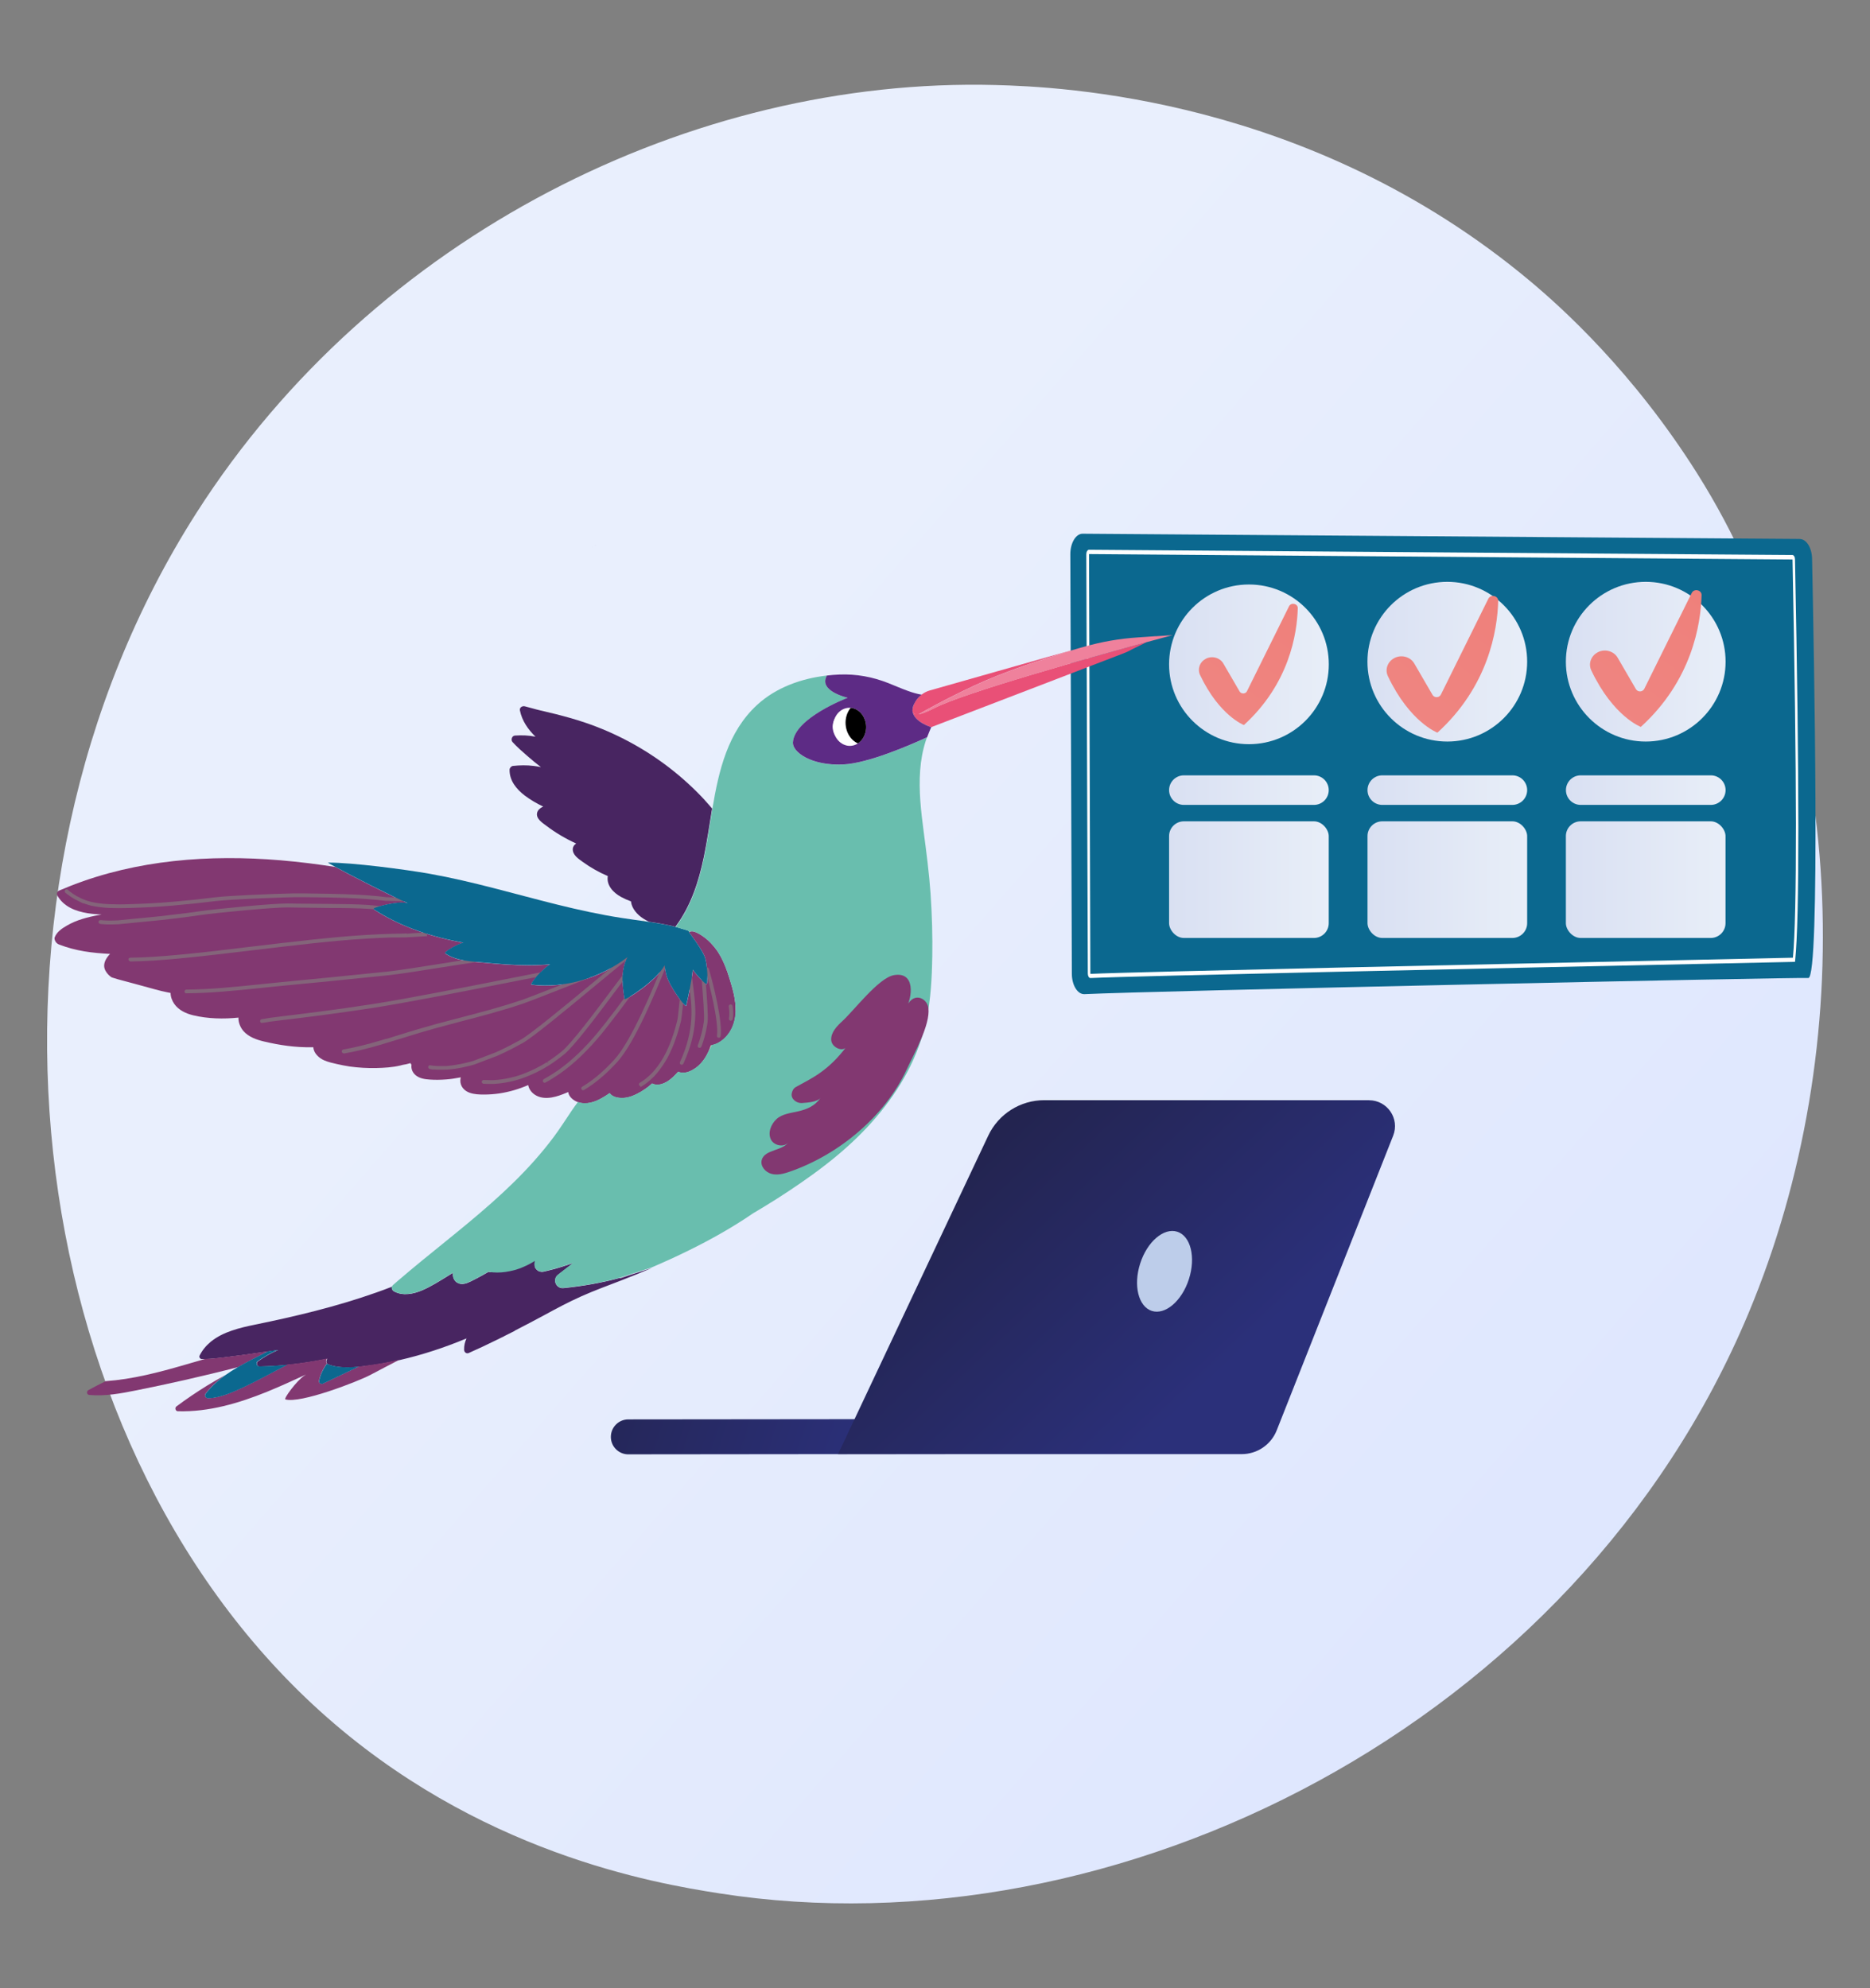 <?xml version="1.0" encoding="UTF-8"?>
<svg id="Calque_1" data-name="Calque 1" xmlns="http://www.w3.org/2000/svg" xmlns:xlink="http://www.w3.org/1999/xlink" viewBox="0 0 282.16 300">
  <rect x="0" y="0" width="282.16" height="300" fill="#808080" stroke="none"/>
  <defs>
    <linearGradient id="linear-gradient" x1="298.98" y1="289.78" x2="96.56" y2="112.66" gradientUnits="userSpaceOnUse">
      <stop offset="0" stop-color="#dae3fe"/>
      <stop offset="1" stop-color="#e9effd"/>
    </linearGradient>
    <linearGradient id="linear-gradient-2" x1="236.27" y1="99.85" x2="260.37" y2="99.85" gradientUnits="userSpaceOnUse">
      <stop offset="0" stop-color="#d9e0f2"/>
      <stop offset="1" stop-color="#e8eef8"/>
    </linearGradient>
    <linearGradient id="linear-gradient-3" x1="206.34" x2="230.43" xlink:href="#linear-gradient-2"/>
    <linearGradient id="linear-gradient-4" x1="176.4" y1="100.25" x2="200.49" y2="100.25" xlink:href="#linear-gradient-2"/>
    <linearGradient id="linear-gradient-5" x1="236.27" y1="119.23" x2="260.37" y2="119.23" xlink:href="#linear-gradient-2"/>
    <linearGradient id="linear-gradient-6" x1="206.34" y1="119.23" x2="230.43" y2="119.23" xlink:href="#linear-gradient-2"/>
    <linearGradient id="linear-gradient-7" x1="176.4" y1="119.23" x2="200.49" y2="119.23" xlink:href="#linear-gradient-2"/>
    <linearGradient id="linear-gradient-8" x1="236.27" y1="132.74" x2="260.37" y2="132.74" xlink:href="#linear-gradient-2"/>
    <linearGradient id="linear-gradient-9" x1="206.34" y1="132.74" x2="230.43" y2="132.74" xlink:href="#linear-gradient-2"/>
    <linearGradient id="linear-gradient-10" x1="176.4" y1="132.74" x2="200.49" y2="132.74" xlink:href="#linear-gradient-2"/>
    <linearGradient id="linear-gradient-11" x1="-13342.86" y1="-135.59" x2="-13390.28" y2="-122.59" gradientTransform="translate(-13248.86 -319.89) rotate(-177.17) scale(1 -1)" gradientUnits="userSpaceOnUse">
      <stop offset="0" stop-color="#232450"/>
      <stop offset="1" stop-color="#2b307a"/>
    </linearGradient>
    <linearGradient id="linear-gradient-12" x1="-13348.57" y1="173.19" x2="-13382.21" y2="208.75" gradientTransform="translate(-13199.7) rotate(-180) scale(1 -1)" xlink:href="#linear-gradient-11"/>
    <clipPath id="clippath">
      <path d="M130.57,108.84c.42,1.52-.31,3.13-1.62,3.59-1.31.46-2.71-.39-3.13-1.91-.42-1.52.31-3.13,1.62-3.59,1.31-.46,2.71.39,3.13,1.91Z" fill="none"/>
    </clipPath>
    <linearGradient id="linear-gradient-13" x1="-61.71" y1="5365.96" x2="-142.71" y2="5478.89" gradientTransform="translate(359.81 -5334) rotate(.63)" gradientUnits="userSpaceOnUse">
      <stop offset="0" stop-color="#ec6f65"/>
      <stop offset="1" stop-color="#f18f8e"/>
    </linearGradient>
    <linearGradient id="linear-gradient-14" x1="-26.04" y1="5356.67" x2="-117.41" y2="5484.06" xlink:href="#linear-gradient-13"/>
    <linearGradient id="linear-gradient-15" x1="4.63" y1="5355.46" x2="-86.74" y2="5482.85" xlink:href="#linear-gradient-13"/>
  </defs>
  <path d="M263.82,198.19c-26,62.11-95.25,96.9-155.3,87.52-9.77-1.53-36.56-6.08-60.28-27.54C2.58,216.85-7.18,135.04,29.65,77.38,56.46,35.42,104.51,11.64,150.17,12.83c9.84.26,47.53,1.84,80.66,29.55,4.87,4.07,15.6,13.74,25.27,29.09,22.71,36.04,24.66,86.24,7.72,126.72Z" fill="url(#linear-gradient)"/>
  <g>
    <g>
      <g>
        <path d="M271.58,81.33l-108.21-.79c-1.03-.02-1.88,1.39-1.87,3.12l.23,63.28c0,1.74.87,3.13,1.91,3.08,9.54-.48,107.34-2.57,109.21-2.44,1.85.13.84-49.84.57-63.25-.03-1.66-.84-2.97-1.84-2.99Z" fill="#0b688f"/>
        <path d="M164.54,147.59c-.23,0-.4-.3-.4-.67l-.23-63.28c0-.18.04-.35.12-.48.08-.13.18-.2.28-.2l106.14.79c.21,0,.39.29.39.65.67,33.31.68,54.23.03,60.49l-.03.26h-.16c-1.53.04-7.26.16-15.34.33-27.53.59-84.82,1.8-90.81,2.11h0s0,0,0,0ZM164.52,146.92l.02.04c5.98-.3,63.28-1.52,90.81-2.11,7.82-.17,13.45-.29,15.18-.33.62-6.52.6-27.27-.06-60.09l-106.15-.82.2,63.31h0Z" fill="#fff"/>
        <g>
          <circle cx="248.32" cy="99.85" r="12.05" fill="url(#linear-gradient-2)"/>
          <circle cx="218.38" cy="99.85" r="12.05" fill="url(#linear-gradient-3)"/>
          <circle cx="188.45" cy="100.25" r="12.05" fill="url(#linear-gradient-4)"/>
          <g>
            <path d="M238.51,117h19.63c1.23,0,2.23,1,2.23,2.23s-1,2.23-2.23,2.23h-19.63c-1.23,0-2.23-1-2.23-2.23s1-2.23,2.23-2.23Z" fill="url(#linear-gradient-5)"/>
            <path d="M208.57,117h19.63c1.23,0,2.23,1,2.23,2.23s-1,2.23-2.23,2.23h-19.63c-1.23,0-2.23-1-2.23-2.23s1-2.23,2.23-2.23Z" fill="url(#linear-gradient-6)"/>
            <path d="M198.26,121.46h-19.63c-1.23,0-2.23-1-2.23-2.23s1-2.23,2.23-2.23h19.63c1.23,0,2.23,1,2.23,2.23s-1,2.23-2.23,2.23Z" fill="url(#linear-gradient-7)"/>
            <rect x="236.27" y="123.94" width="24.09" height="17.6" rx="2.23" ry="2.23" fill="url(#linear-gradient-8)"/>
            <rect x="206.34" y="123.94" width="24.09" height="17.6" rx="2.23" ry="2.23" fill="url(#linear-gradient-9)"/>
            <rect x="176.4" y="123.94" width="24.09" height="17.6" rx="2.23" ry="2.23" fill="url(#linear-gradient-10)"/>
          </g>
        </g>
      </g>
      <g>
        <path d="M94.67,219.46s.09,0,.14,0l58.85-.06c1.45,0,2.63-1.18,2.63-2.64,0-1.46-1.19-2.66-2.64-2.63l-58.85.06c-1.45,0-2.63,1.18-2.63,2.64,0,1.41,1.11,2.56,2.5,2.63Z" fill="url(#linear-gradient-11)"/>
        <path d="M206.57,166.02h-49.01c-3.62,0-6.91,2.09-8.45,5.36l-22.66,48.05h60.91c2.33,0,4.42-1.42,5.28-3.59l17.57-44.46c1.02-2.57-.88-5.35-3.64-5.35Z" fill="url(#linear-gradient-12)"/>
        <path d="M172.04,190.66c-1.06,3.3-.28,6.5,1.75,7.16,2.03.65,4.54-1.49,5.6-4.79,1.06-3.3.28-6.5-1.75-7.16-2.03-.65-4.54,1.49-5.6,4.79Z" fill="#bdcdea"/>
      </g>
    </g>
    <path d="M93.55,192.84c-2.79.75-5.66,1.25-8.54,1.54-1.12.11-1.7-1.31-.81-2.01,1.23-.97,2.38-1.8,2.2-1.75-.19.06-.38.13-.56.2-.16.06-.33.11-.49.16,0,0,0,0,0,0-.16.05-.33.11-.49.16,0,0,0,0,0,0h0c-.21.07-.43.13-.64.19-.04.01-.09.02-.13.04-.22.06-.44.12-.65.18,0,0,0,0,0,0-.21.06-.42.11-.63.16-.05.01-.11.03-.16.04-.21.05-.43.1-.64.15-.04,0-.07.01-.11.02-.01,0-.02,0-.03,0-.03,0-.05,0-.08,0,0,0-.02,0-.03,0-.07,0-.14,0-.2-.02,0,0,0,0-.01,0-.03,0-.06-.01-.09-.02,0,0,0,0-.01,0-.1-.03-.19-.07-.28-.12-.15-.1-.27-.23-.37-.38,0,0,0,0,0,0-.04-.06-.07-.12-.09-.19h0s-.02-.07-.03-.1h0s.41-1.39.41-1.39l-7.06,2.28c-.07,0-.15-.02-.23-.04-.03,0-.05-.01-.08-.02-.33.19-.66.38-1,.57-.56.31-1.12.6-1.69.88-.63.31-1.38.59-2.04.19-.03-.02-.06-.04-.09-.06,0,0,0,0,0,0-.03-.02-.05-.04-.08-.06,0,0,0,0,0,0-.06-.05-.11-.1-.15-.16,0,0,0,0,0,0-.03-.04-.06-.08-.09-.12,0,0-.01-.02-.02-.02-.05-.08-.1-.17-.13-.27,0,0,0-.02-.01-.03-.02-.05-.03-.09-.04-.14-.01-.05-.02-.1-.03-.14,0-.01,0-.02,0-.03,0-.05-.01-.1-.01-.15,0,0,0,0,0,0,0-.05,0-.1,0-.14,0-.01,0-.02,0-.04,0-.05,0-.1.02-.14-.27.17-.53.33-.8.5-1.24.76-2.49,1.56-3.83,2.14-1.33.57-2.9.9-4.25.19-.28-.15-.43-.46-.32-.73-.82.32-1.63.62-2.46.91-5.94,2.1-12.1,3.57-18.26,4.83-2.25.46-4.74,1.06-6.55,2.5,0,0,0,0,0,0-.04.03-.08.07-.12.1-.67.56-1.24,1.23-1.66,2.07-.11.22.09.51.32.51.19,0,.38,0,.57,0,.83-.01,1.65-.1,2.47-.2.98-.12,1.96-.24,2.94-.37,1.35-.18,2.71-.37,4.06-.57.5-.07,1-.15,1.5-.22-1.08.45-2.1,1.04-3.06,1.72-.29.21-.14.78.24.77,1.42-.03,2.84-.11,4.26-.25,2.01-.2,4.02-.51,6-.92-.02.03-.05.06-.07.09-.14.2-.12.48.04.66.05.06.12.11.2.13,1.46.51,3.05.48,4.58.33.33-.03.65-.07.98-.11,1.74-.22,3.46-.52,5.17-.91,0,0,.01,0,.02,0,3.4-.78,6.74-1.88,9.96-3.22.03-.01.07-.03.1-.04-.24.52-.38,1.1-.36,1.7,0,.37.33.66.7.5,1.43-.63,2.84-1.3,4.24-1.99h0s.57-.28.57-.28c.18-.09.37-.18.55-.27h0s0-.01,0-.01h0c.12-.05.24-.12.36-.18l1.2-.6.02-.04c1.49-.77,2.98-1.54,4.45-2.34,1.85-1.01,3.7-2,5.63-2.86,1.96-.87,3.98-1.61,5.98-2.38,1.55-.6,3.08-1.22,4.61-1.87-2.28.72-4.51,1.44-4.73,1.53Z" fill="#482561"/>
    <path d="M55.09,206.11c-.32.04-.65.08-.98.11-1.8.86-3.59,1.72-5.39,2.57-.26.12-.66-.1-.59-.42.21-.96.62-1.83,1.2-2.62-.16-.18-.19-.46-.04-.66.02-.03.05-.06.07-.09-1.98.41-3.99.72-6,.92-.46.24-.92.48-1.38.72-1.74.91-3.46,1.85-5.24,2.68-1.65.77-3.44,1.59-5.29,1.67-.35.02-.69-.35-.43-.68.78-1.03,1.74-1.91,2.78-2.67.06-.04.12-.08.18-.13-.91.5-1.81,1.02-2.7,1.56-1.6.99-3.16,2.04-4.67,3.17-.27.21-.13.71.22.72,4.65.13,9.17-1.2,13.44-2.93,1.99-.81,3.95-1.71,5.9-2.61-.08.05-.16.1-.23.15-1.19.78-3.18,3.51-2.88,3.6,2.25.66,10.78-2.63,12.78-3.67,1.48-.77,2.95-1.56,4.44-2.32,0,0-.01,0-.02,0-1.71.39-3.43.7-5.17.91Z" fill="#823871"/>
    <path d="M40.43,203.92c-1.35.2-2.71.39-4.06.57-.98.13-1.96.25-2.94.37-.82.1-1.65.19-2.47.2-1.04.31-2.09.61-3.13.91-3.89,1.13-7.83,2.16-11.88,2.45-.88.43-1.75.88-2.61,1.35-.32.17-.27.69.13.73,2.4.22,4.79-.23,7.13-.7,2.4-.48,4.79-.99,7.18-1.53,2.72-.62,5.44-1.27,8.14-1.97,1.35-.78,2.76-1.47,4.14-2.18.13-.07.26-.13.38-.19Z" fill="#823871"/>
    <path d="M48.73,208.8c1.8-.85,3.59-1.71,5.39-2.57-1.54.15-3.12.18-4.58-.33-.08-.03-.15-.07-.2-.13-.58.79-1,1.66-1.2,2.62-.07.32.33.54.59.42Z" fill="#0b688f"/>
    <path d="M31.03,210.33c-.26.34.08.7.43.68,1.85-.09,3.64-.9,5.29-1.67,1.78-.83,3.51-1.77,5.24-2.68.46-.24.92-.48,1.38-.72-1.42.14-2.84.23-4.26.25-.37,0-.53-.56-.24-.77.96-.67,1.98-1.26,3.06-1.72-.5.08-1,.15-1.5.22-.13.06-.26.13-.38.19-1.38.71-2.79,1.39-4.14,2.18-.66.38-1.3.79-1.92,1.23-.06.04-.12.08-.18.13-1.04.76-2,1.65-2.78,2.67Z" fill="#0b688f"/>
    <path d="M109.39,151.65c-.03-.18-.06-.37-.1-.55.12.79.21,1.62.14,2.43.1-.62.07-1.26-.03-1.88Z" fill="#dcc558"/>
    <path d="M93.16,164.06s-.05.04-.07.06c.06.03.12.05.19.06-.03-.01.19.02.23.02.06,0,.11,0,.17,0,.01,0,.03,0,.05,0,0,0,0,0,0,0-.08-.01-.16-.03-.24-.04-.11-.02-.22-.06-.33-.09Z" fill="#c4a00e"/>
    <path d="M69.36,162.57c.03.05.07.11.1.16.01-.06.03-.13.04-.19-.05.01-.1.02-.15.03Z" fill="#f9eaa4"/>
    <path d="M62.04,160.63s0,.01.01.02c0,.01.01.02.02.03,0-.02,0-.04,0-.06-.01,0-.02,0-.04,0Z" fill="#f9eaa4"/>
    <path d="M106.88,158.68c.19-.31.35-.64.49-.99-.04,0-.08.01-.13.01-.1.33-.22.66-.37.97Z" fill="#f9eaa4"/>
    <path d="M87.98,164.6s-.01,0-.02,0h0s.01,0,.02,0Z" fill="#f9eaa4"/>
    <path d="M87.96,164.59s-.05-.02-.07-.02c-.01,0,.03.02.07.02Z" fill="#f9eaa4"/>
    <path d="M96.87,138.96c.15.02.29.04.44.06-.11-.12-.31-.15-.44-.06Z" fill="#e9d78b"/>
    <path d="M87.96,164.59h0s-.06-.02-.07-.02c.02,0,.05.02.07.02Z" fill="#e9d78b"/>
    <path d="M111,152.46c.02-1.55-.38-3.04-.83-4.51-.13-.43-.27-.85-.41-1.27-.36-1.02-.77-2.01-1.36-2.93-.05-.08-.1-.15-.15-.23-.02-.02-.03-.05-.05-.07-.04-.05-.07-.1-.11-.15-.02-.03-.04-.06-.06-.08-.04-.05-.07-.1-.11-.14-.02-.03-.04-.05-.06-.08-.05-.06-.1-.13-.16-.19-.03-.04-.06-.07-.09-.11-.03-.03-.05-.06-.08-.09-.03-.04-.07-.08-.1-.11-.02-.03-.05-.05-.07-.08-.04-.04-.07-.08-.11-.12-.07-.07-.13-.13-.2-.2-.07-.07-.14-.13-.21-.2-.2-.18-.43-.37-.67-.54-.09-.07-.19-.14-.29-.2-.34-.23-.7-.42-1.06-.55-.3-.11-.59-.09-.84.02,0,.02,0,.05,0,.07.02.02,1.7,2.23,2.27,3.46.56,1.22.63,4.67.29,4.37-.76-.65-1.42-1.39-1.99-2.19,0,.01,0,.03,0,.04-.21,1.82-.59,3.63-1.01,5.41-.08.33-2.56-2.96-3-4.69-.12-.47-.2-.94-.25-1.41-1.18,2.3-6,5.38-6.05,5.08-.15-1-.3-2.01-.3-3.02,0-.87.11-1.75.42-2.57.1-.25.21-.5.34-.73-4.07,3.12-9.36,4.75-14.47,4.16-.42-.05,1.69-2.46,2.79-3.08-1.08.1-2.16.14-3.25.14-2.23,0-4.45-.18-6.66-.39-2.02-.19-4.21-.23-5.94-1.4-.27-.18,1.83-1.41,2.75-1.61-4.77-.88-9.45-2.38-13.53-5.05-.34-.22,3.03-1.11,4.45-1,.22.02.44.04.66.06-2.19-.91-8.38-4.08-10.9-5.45-1.34-.21-2.69-.4-4.04-.57,0,0,0,0,0,0-1.41-.17-2.81-.32-4.23-.44-5.37-.45-10.78-.47-16.14.12-5.28.58-10.51,1.77-15.47,3.71-.51.2-1.02.41-1.53.63,0,0,0,0,0,0-.1.04-.19.08-.29.12-.25.11-.4.46-.26.71.94,1.71,2.77,2.41,4.61,2.7.69.11,1.38.16,2.07.2-.01,0-.03,0-.04.01-.14.02-.28.04-.42.07-.83.15-1.65.34-2.46.59-.8.25-1.58.57-2.3.99-.76.44-1.55.96-1.86,1.82-.06.17.07.81.67,1.04,2.58.99,4.96,1.27,7.7,1.42-.49.5-.92,1.17-.89,1.84.04.95,1.04,1.67,1.17,1.71.57.19,1.15.35,1.73.5.63.18,1.27.33,1.9.51.99.27,1.97.54,2.96.81.57.15,1.14.3,1.71.41.18.04.37.08.55.11,0,.58.23,1.18.55,1.64.65.95,1.77,1.47,2.86,1.73,2.21.53,4.56.58,6.83.35-.04.75.33,1.57.8,2.08.78.85,1.91,1.25,3,1.51,2.36.57,4.83.93,7.26.88.08,0,.16,0,.24,0h0c.04.9.86,1.66,1.69,2,.59.25,1.22.39,1.84.53.65.15,1.31.28,1.97.38,1.32.18,2.66.26,4,.23,1.2-.03,2.43-.1,3.61-.38.13-.03.25-.06.38-.1.34-.05.68-.12,1.01-.22.05-.02.11-.03.16-.05.02.06.05.11.08.16.01.02.02.04.03.06.01,0,.02,0,.04,0,0,.02,0,.04,0,.06-.08.56.14,1.13.6,1.53.59.52,1.43.63,2.18.68.81.06,1.63.04,2.44-.02.7-.05,1.39-.16,2.07-.29.05,0,.1-.02.15-.03-.02.06-.03.12-.04.19-.02.09-.03.18-.03.27-.02.9.58,1.58,1.41,1.87.68.24,1.44.27,2.15.27.78,0,1.57-.06,2.34-.17,1.51-.23,2.96-.66,4.34-1.26.13.72.64,1.3,1.29,1.62,1.41.7,3.13.11,4.49-.46.08-.04.17-.07.25-.11.03.16.08.31.14.44.25.5.81.9,1.33,1.09.02,0,.04.01.06.02,1.2.41,2.48-.02,3.54-.62.41-.23.81-.48,1.19-.75.44.63,1.36.77,2.14.72.89-.06,1.8-.48,2.57-.93.1-.06.2-.12.3-.19h0c.24-.15.48-.32.71-.49,0,0,.02-.01.03-.02.11-.08.21-.17.31-.25.02-.01.03-.03.05-.04.1-.09.2-.17.3-.26.54.29,1.22.21,1.8-.05.18-.08.35-.17.52-.27.55-.35,1.02-.81,1.46-1.29.05-.05.1-.11.14-.16.04.02.08.03.11.05.01,0,.03,0,.04.01.02,0,.05.02.07.02.02,0,.03,0,.05.01.02,0,.04.01.07.02.02,0,.04,0,.05.01.02,0,.04,0,.06.01.02,0,.04,0,.06,0,.02,0,.04,0,.06,0s.04,0,.06,0c.02,0,.04,0,.06,0,.02,0,.04,0,.06,0,.02,0,.04,0,.05,0,.02,0,.04,0,.07,0,.02,0,.03,0,.05,0,.02,0,.05,0,.07,0,.01,0,.03,0,.04,0,.02,0,.05,0,.08-.01.01,0,.02,0,.03,0,.03,0,.06-.01.08-.02,0,0,.01,0,.02,0,.18-.04.37-.1.55-.18.26-.11.5-.25.74-.41,0,0,0,0,0,0,.04-.02.07-.05.11-.07,0,0,.01,0,.02-.01.03-.02.06-.05.09-.07,0,0,.02-.01.02-.02.03-.02.06-.04.08-.07,0,0,.02-.01.03-.02.03-.02.05-.04.08-.06,0,0,.02-.02.03-.03.02-.02.05-.04.07-.06.01,0,.02-.02.03-.03.02-.02.04-.04.07-.06.01,0,.02-.02.03-.03.02-.02.04-.04.06-.06.01,0,.02-.02.03-.03.02-.02.04-.04.06-.06,0,0,.02-.02.03-.03.02-.02.04-.04.06-.06,0,0,.02-.02.02-.03.03-.03.05-.06.08-.09.43-.48.77-1.05,1.04-1.64.14-.32.26-.64.37-.97.04,0,.08,0,.13-.01.03,0,.06,0,.08-.02.07-.02.14-.04.22-.06.04-.01.08-.02.12-.04.03-.01.07-.02.1-.03.06-.02.13-.05.19-.07.02,0,.03-.01.05-.02.08-.03.15-.07.22-.11.56-.29,1.02-.7,1.42-1.19.84-1.03,1.22-2.38,1.23-3.7ZM10.65,135.27s-.02,0-.02,0c0,0,0,0-.01,0,.01,0,.03.01.03.02ZM86.86,161.77s-.02.01-.03.02c.04-.02.04-.03.05-.03,0,0,0,0-.02.01ZM87.45,164.33s-.01-.02,0-.01c0,0,0,0,0,.01,0,0,0,0,0,0ZM87.69,164.49s0,0,0,0c.04.02.06.02.07.02,0,0-.02,0-.06-.02ZM87.96,164.59s0,0,0,0c0,0,0,0,.01,0,0,0-.01,0-.02,0ZM88.88,164.5s0,0,0,0c.02,0,.06-.02.04-.01-.01,0-.03,0-.04.01Z" fill="#823871"/>
    <path d="M72.95,163.54c-.15-.01-.27-.15-.26-.3,0-.08.04-.15.1-.2.05-.05.13-.07.2-.07.37.02.74.03,1.1.03h.32c.23-.02.42-.03.61-.05h0s.04,0,.05,0c.34-.03.67-.08,1-.13.66-.11,1.36-.27,2.12-.5,0,0,0,0,0,0l.35-.12s.06-.02.08-.03c.12-.04.25-.09.38-.14.29-.11.57-.23.86-.35h0c.61-.26,1.21-.56,1.8-.89.28-.16.56-.32.84-.5l.23.19-.15-.24h0s0,0,0,0l.2-.13c.14-.09.27-.18.41-.27.52-.36,1.04-.75,1.56-1.17,0,0,0,0,0,0,1.48-1.21,5.05-5.97,7.41-9.13.9-1.2,1.67-2.23,2.12-2.79.1-.12.28-.14.4-.04.12.1.14.28.04.4-.45.55-1.22,1.58-2.11,2.78-2.52,3.37-5.98,7.99-7.51,9.23-.53.43-1.07.83-1.6,1.2-.14.1-.27.19-.42.28l-.26.17c-.32.19-.6.37-.89.53-.6.34-1.23.64-1.85.91-.29.13-.59.25-.88.36-.13.05-.26.1-.39.14-.03,0-.05.02-.08.03l-.37.12h0c-.78.24-1.5.41-2.2.52-.36.06-.73.11-1.1.14-.19.02-.38.03-.56.04h-.41c-.38,0-.76,0-1.14-.02h0ZM87.96,164.52c-.09,0-.17-.06-.22-.14-.08-.14-.03-.31.1-.39,1.59-.93,3.17-2.26,4.84-4.07,0,0,0-.01.01-.02,2.61-2.82,5.91-10.9,7.31-14.35.06-.15.23-.21.37-.16.15.06.22.23.16.37-1.54,3.77-4.73,11.6-7.41,14.51,0,0,0,.01-.01.02-1.71,1.85-3.35,3.22-4.99,4.19-.05.03-.11.04-.17.04ZM82.16,163.39c-.09,0-.18-.06-.22-.15-.08-.14-.02-.31.11-.39.69-.38,1.39-.81,2.07-1.28,2.08-1.45,4.11-3.38,6.18-5.89h0c1.06-1.28,4.23-5.41,5.09-6.74.09-.13.27-.17.39-.09.13.09.17.26.09.39-.87,1.35-4.07,5.51-5.13,6.8,0,0,0,0,0,0-2.11,2.55-4.17,4.51-6.3,6-.7.48-1.41.93-2.12,1.31-.05.03-.11.04-.16.03ZM65.44,161.41c-.1,0-.21-.02-.31-.04-.07-.01-.14-.02-.21-.04l-.1-.02c-.15-.05-.25-.22-.2-.37.05-.15.2-.23.34-.18,0,0,.01,0,.02,0,.11.02.17.03.23.04.36.05.73.06,1.08.07.19,0,.39,0,.58,0h.08c.06,0,.12,0,.17,0h0s0,0,0,0h.01s0,0,0,0h.2c.39-.04.8-.08,1.2-.14.74-.11,1.51-.27,2.29-.47.19-.05.38-.1.57-.16l3.39-1.29c.41-.18.82-.37,1.24-.58.29-.14.59-.29.9-.45.51-.26,1.05-.55,1.63-.87h0c1.51-.84,6.98-5.36,10.97-8.67,2.26-1.87,4.21-3.49,5-4.07.13-.09.3-.07.4.06.09.13.07.31-.06.4-.77.57-2.72,2.18-4.97,4.05-4.23,3.5-9.49,7.87-11.05,8.73-.49.27-.96.52-1.41.76-.85.44-1.64.82-2.41,1.16,0,0-.02,0-.03.01l-3.4,1.29c-.21.06-.41.12-.6.17-.81.21-1.6.38-2.36.48-.42.06-.84.1-1.25.13h-.2s-.02-.18-.02-.18v.19s-.27,0-.27,0c-.2,0-.41,0-.61,0-.27,0-.55-.01-.84-.04ZM96.67,163.92c-.09,0-.17-.06-.22-.14-.03-.05-.04-.11-.04-.17,0-.09.06-.17.14-.22,0,0,0,0,0,0,.31-.18.65-.42,1-.7l.04-.04c.6-.5,1.03-.95,1.57-1.66,0,0,0-.01.01-.01,0,0,0,0,0,0,0,0,0,0,0,0,0,0,0,0,0,0,0,0,0,0,0,0,0,0,0,0,0,0,0,0,0,0,0,0,0,0,0,0,0,0h0s0,0,0,0c0,0,0,0,0,0h0s0,0,0,0h0s0,0,0,0h0s.01-.01.02-.02h0s0,0,0,0c0,0,0,0,0,0,0,0,0,0,0,0,0,0,0,0,0,0,0,0,0,0,0,0,0,0,0,0,0,0,.21-.28.41-.58.6-.88.11-.17.21-.35.31-.52,0-.02.02-.04.03-.05.1-.18.15-.27.22-.41.78-1.51,1.39-3.23,1.88-5.27.05-.2.17-1.41.27-2.39.09-.88.17-1.64.2-1.83.03-.16.17-.26.33-.23.16.03.26.18.23.33-.03.16-.11.99-.2,1.78-.14,1.35-.23,2.24-.28,2.46-.5,2.07-1.12,3.83-1.91,5.37,0,0,0,.02-.01.02-.08.15-.12.24-.23.43-.12.2-.23.4-.36.6-.24.38-.48.73-.74,1.07-.58.76-1.05,1.25-1.71,1.79-.37.3-.73.56-1.08.76-.05.03-.11.04-.17.04ZM51.82,158.94c-.13-.01-.23-.11-.25-.24,0-.03,0-.05,0-.08.01-.13.11-.23.24-.25,1.63-.28,3.39-.7,5.51-1.33.33-.09.65-.19.98-.29h0s.01,0,.02,0c0,0,.01,0,.02,0,0,0,.01,0,.02,0s.01,0,.02,0h0c.67-.2,1.34-.41,2-.62.93-.29,1.86-.58,2.8-.85,1.55-.46,3.21-.92,5.22-1.44l.63-.16c3.21-.84,6.54-1.7,9.73-2.79,0,0,.01,0,.02,0h0c.9-.3,8.92-3.46,9.89-3.84.15-.06.31.01.37.16s-.01.31-.16.37c-.97.39-9.01,3.55-9.91,3.85,0,0,0,0,0,0-3.2,1.09-6.53,1.96-9.74,2.79l-.67.18c-2.02.53-3.67.98-5.2,1.44-.94.28-1.87.57-2.8.86-1.01.31-2.03.63-3.05.93-2.15.63-3.92,1.06-5.58,1.34-.03,0-.05,0-.08,0ZM102.83,160.67s-.06-.01-.09-.02c-.14-.06-.21-.23-.14-.38,2.26-4.96,1.82-8.33,1.39-11.59-.1-.77-.2-1.57-.27-2.37-.01-.16.1-.29.26-.31.16-.02.29.1.31.26.06.79.17,1.57.27,2.34.44,3.34.89,6.79-1.44,11.9-.05.11-.17.18-.29.17ZM39.51,154.37c-.13-.01-.24-.11-.26-.24,0-.02,0-.05,0-.07.01-.13.11-.24.24-.26.37-.05.75-.11,1.12-.19.15-.03.74-.1,1.81-.23,2.55-.31,7.87-.94,13.61-1.83,5.27-.81,13.81-2.51,20.04-3.74,2.72-.54,5.01-.99,6.41-1.25.16-.03.3.08.33.23.03.15-.07.3-.23.33-1.39.26-3.68.71-6.4,1.25-6.24,1.24-14.78,2.93-20.06,3.75h0c-5.75.89-11.07,1.53-13.63,1.83-.95.11-1.64.2-1.77.22-.38.08-.77.14-1.15.19-.02,0-.05,0-.07,0ZM105.52,158.13s-.05,0-.07-.02c-.12-.05-.19-.17-.18-.29,0-.03,0-.05.02-.08.24-.62.44-1.27.6-1.94.13-.52.23-1.06.31-1.6h0c.12-.86-.12-3.85-.28-5.83-.07-.83-.12-1.52-.14-1.88,0-.16.12-.29.27-.3.17,0,.29.12.3.27.02.35.07,1.04.14,1.86.17,2.12.4,5.03.27,5.94,0,0,0,0,0,0h0c-.02.11-.03.22-.05.33h0s0,.01,0,.02c-.06.36-.13.71-.2,1.06-.18.79-.4,1.55-.68,2.27-.05.12-.17.19-.29.18ZM28.1,149.9c-.14-.01-.26-.13-.26-.28,0-.16.13-.29.28-.29,3.66-.02,7.37-.41,10.96-.78,1.04-.11,2.08-.22,3.12-.32,4.48-.43,10.39-1,16.39-1.63,1.67-.18,5.08-.72,8.09-1.2,1.93-.31,3.75-.6,4.83-.74.16-.02.3.09.32.24.02.16-.09.3-.24.32-1.07.15-2.89.44-4.81.74-3.02.48-6.44,1.02-8.12,1.2-6.01.63-11.92,1.21-16.39,1.63-1.04.1-2.08.21-3.12.32-3.61.37-7.33.76-11.02.78,0,0-.02,0-.03,0ZM108.43,156.6h-.01c-.16-.02-.27-.17-.24-.32.3-2.11-1.19-8.02-1.77-9.93-.05-.15.04-.31.19-.35.15-.05.31.04.35.19.69,2.28,2.09,8.01,1.79,10.17-.02.15-.16.26-.31.24ZM110.24,154.02s-.01,0-.02,0c-.16-.02-.26-.17-.23-.33.09-.53.07-1.11-.03-1.79-.02-.15.08-.3.24-.33.15-.02.3.08.33.24.12.74.13,1.38.03,1.97-.02.15-.16.25-.31.24ZM19.63,145.04c-.11,0-.19-.08-.23-.17h0s0,0,0,0h0,0s0,0,0,0h0s0,0,0,0h0s0,0,0,0h0,0s0,0,0,0h0s0,0,0,0h0s-.02-.06-.02-.09c0-.07.02-.13.06-.18h0s0,0,0,0h0s0,0,0,0h0s0,0,0,0h0s0,0,0,0h0s0,0,0,0h0s0,0,0,0h0s0,0,0,0h0s0,0,0,0h0s0,0,0,0h0s0,0,0,0h0s0,0,0,0h0s0,0,0,0h0s0,0,0,0h0s0,0,0,0h0s0,0,0,0h0s0,0,0,0h0s0,0,0,0h0s0,0,0,0h0s.1-.07.17-.08h0s0,0,0,0h0s0,0,0,0h0s0,0,0,0h0s0,0,0,0h0s0,0,0,0h0s0,0,0,0c2.52-.03,5.01-.23,6.89-.4,0,0,.01,0,.02,0,3.3-.3,6.65-.69,9.91-1.09l.63-.08c.09-.01.18-.02.27-.03.17-.02.35-.04.52-.06,1.66-.2,3.32-.4,4.98-.59h.05c5.5-.64,10.89-1.22,16.29-1.36.29,0,.57-.01.86-.02h.26c.25,0,.52-.01.79-.02v-.03s.29.03.29.03c.03,0,.07.01.09.03.41-.06,1.25-.11,2.95-.2l.03.57s-2.11.12-2.84.16h0s-.26.02-.26.02c-.34,0-.68,0-1.03.01h-.05c-.15,0-.31,0-.46,0h-.61c-5.4.15-10.79.73-16.29,1.37-1.66.19-3.32.39-4.98.59-3.72.45-7.56.91-11.35,1.26-1.9.17-4.4.38-6.96.41h0s-.01,0-.02,0h0s0,0,0,0c0,0,0,0,0,0ZM15.19,139.43c-.18-.02-.35-.14-.33-.32.02-.16.15-.27.31-.26h0c.57.06,1.17.08,1.77.06,0,0,.02,0,.02,0,.14,0,.28,0,.42-.01.14,0,.29-.01.43-.02l6.38-.62c1.34-.16,2.71-.32,4.07-.49.67-.09,1.35-.18,2.02-.28,2.27-.33,10.93-1.17,13.08-1.15l1.48.02c1.73.02,3.46.04,5.2.05l2.84.04c1.09.03,1.99.06,2.84.12.03,0,.06,0,.09.02.16,0,.39.03.72.06.37.03.75.07.79.07.14,0,.28.15.27.31q-.03.28-1.11.19c-.37-.03-.75-.07-.79-.07-.02,0-.03,0-.04,0-.83-.05-1.71-.09-2.77-.11l-1.39-.02v-.28s0,.28,0,.28h-1.44c-1.79-.02-3.57-.05-5.35-.07l-1.33-.02c-2.12-.02-10.73.81-12.99,1.14-.67.1-1.34.19-2.01.28-1.36.18-2.73.34-4.06.49l-6.42.63c-.17,0-.33.02-.49.02-.14,0-.27,0-.41.01-.6.02-1.21,0-1.79-.06ZM15.62,136.95c-.26-.02-.52-.06-.77-.09-.05,0-.09-.01-.13-.02-.22-.03-.44-.07-.65-.11,0,0,0,0,0,0h0c-.08-.01-.15-.03-.23-.05h-.06c-.06-.03-.1-.04-.13-.04l-.21-.06s-.05-.02-.08-.02c-.27-.08-.54-.17-.81-.28l.07.09-1.39-.71c-.18-.1-.35-.21-.52-.32-.18-.12-.36-.25-.53-.38h0s0,0-.01,0c-.07-.06-.15-.12-.22-.18h-.03s-.08-.1-.08-.1h0c-.06-.06-.09-.14-.08-.23.01-.16.15-.27.31-.26h0c.08,0,.15.05.2.11l.04.04c.07.06.14.12.21.18.3.23.63.46.98.66t0,0h0s0,0,0,0h0s0,0,0,0l.07.04v.05s.01-.05.01-.05l-.03.09.05-.07.41.2h0s.1.06.1.06c.12.06.22.1.31.14.34.15.69.28,1.05.38.03,0,.05.01.08.02l.28.07s.04,0,.06.01l.23.05c.25.05.5.09.75.13,0,0,.01,0,.02,0,.49.07,1,.12,1.55.14.96.04,1.99.05,3.23,0,1.13-.03,1.97-.07,3.11-.13.96-.05,2-.12,3.27-.23.01,0,.02,0,.03,0,2.23-.19,4.4-.42,6.44-.68,1.93-.24,8.7-.53,11.91-.59.5,0,.92-.01,1.22,0h0s1.88.03,1.88.03c.69,0,1.39.02,2.08.03h0s2.39.06,2.39.06c2.46.08,4.48.22,6.34.46.22,0,3.16.05,3.16.05v.57c-2.2-.04-2.93-.05-3.21-.08v.02c-1.85-.23-3.85-.38-6.3-.46l-2.37-.06c-.82-.01-1.64-.02-2.45-.03l-1.52-.02c-2.11-.03-10.9.32-13.06.59-2.1.26-4.28.49-6.49.68-1.21.1-2.28.18-3.26.23-.01,0-.04,0-.04,0-1.14.06-1.98.09-3.11.13-1.26.04-2.3.03-3.27,0-.29-.01-.57-.03-.84-.06Z" fill="#84647a"/>
    <path d="M106.24,144.15c-.57-1.23-2.24-3.44-2.27-3.46,0-.02,0-.05,0-.07-.02-.09-.08-.18-.2-.21-.49-.15-.97-.3-1.46-.44-.12-.03-.24-.07-.36-.1-.21-.06-.42-.11-.64-.16-.84-.18-1.68-.34-2.53-.47-.27-.04-.54-.08-.81-.12-.22-.03-.44-.06-.66-.1-.15-.02-.29-.04-.44-.06-1.02-.14-2.05-.28-3.07-.44-3.25-.5-6.47-1.21-9.66-2-6.43-1.59-12.8-3.51-19.33-4.67-3.62-.64-11.63-1.7-15.31-1.68-.06,0,.36.25,1.09.64,2.52,1.37,8.71,4.54,10.9,5.45-.22-.02-.44-.04-.66-.06-1.42-.11-4.79.78-4.45,1,4.08,2.67,8.76,4.18,13.53,5.05-.93.19-3.02,1.43-2.75,1.61,1.73,1.17,3.93,1.21,5.94,1.4,2.21.21,4.43.39,6.66.39,1.08,0,2.17-.04,3.25-.14-1.1.61-3.21,3.03-2.79,3.08,5.11.6,10.4-1.04,14.47-4.16-.13.24-.24.48-.34.73-.31.82-.42,1.7-.42,2.57,0,1.02.15,2.02.3,3.02.05.3,4.86-2.78,6.05-5.08.05.47.14.94.25,1.41.43,1.73,2.92,5.03,3,4.69.41-1.78.79-3.59,1.01-5.41,0-.01,0-.03,0-.04.57.8,1.24,1.54,1.99,2.19.35.3.28-3.14-.29-4.37Z" fill="#0b688f"/>
    <path d="M106.38,120.78c-1.64-1.78-3.44-3.42-5.35-4.9-3.83-2.96-8.17-5.29-12.76-6.84-1.47-.5-2.96-.91-4.46-1.29-.76-.19-1.53-.37-2.3-.55-.78-.18-1.53-.42-2.31-.61-.39-.1-.84.16-.75.62.32,1.57,1.22,2.86,2.35,3.96-1.02-.21-2.08-.24-3.11-.17-.45.03-.64.66-.36.97.68.75,1.46,1.43,2.23,2.1.67.59,1.36,1.15,2.06,1.69-.37-.08-.73-.13-1.1-.18-1.04-.13-2.09-.11-3.12,0-.25.03-.5.3-.51.55-.04,1.66,1.03,2.96,2.29,3.92.86.65,1.81,1.2,2.79,1.67-.07.03-.13.06-.2.09-.34.19-.64.47-.73.86-.19.88.82,1.51,1.42,1.96,1.39,1.05,2.9,1.94,4.48,2.66-.27.17-.48.45-.51.76-.09.95.86,1.55,1.52,2.03,1.17.84,2.43,1.56,3.76,2.12-.24,1.39.84,2.52,2,3.15.48.26.98.48,1.5.67,0,0,0,.02,0,.03.12,1.06.96,1.99,1.83,2.55.29.19.59.35.9.5.27.04.54.08.81.12.85.13,1.69.29,2.52.47.21.05.43.1.64.16.06-.09.13-.17.19-.26,2.18-2.99,3.34-6.61,4.1-10.25.49-2.35.83-4.84,1.25-7.33-.36-.43-.73-.84-1.1-1.25Z" fill="#482561"/>
    <path d="M138.65,107.76c-.56.09-.84-.04-.93-.3.31,1.52,2.79,2.27,2.79,2.27h0l28.99-11.13c.46-.17.91-.38,1.34-.63l2.21-1.09c-8.34,2.27-27.57,7.63-32.11,9.99-1.05.54-1.79.82-2.3.9Z" fill="#e95077"/>
    <path d="M137.91,106.28s0,0,0,0c-.12.23-.18.45-.21.66.02-.13.06-.27.11-.41.03-.09.07-.17.1-.26Z" fill="#202020"/>
    <path d="M137.91,106.28c-.04.09-.07.17-.1.26-.05.14-.09.28-.11.41-.04.2-.03.37.02.52.1.26.37.4.93.3.58-.34,3.73-2.15,8.44-4.35,4.1-1.91,9.82-3.88,15.72-5.62l-22.48,6.38c-.47.13-.9.35-1.28.64-.06.05-.13.1-.19.15-.41.36-.74.8-.96,1.3Z" fill="#e95077"/>
    <path d="M174.39,96l-1.28.09-1.45.1c-2.73.18-5.43.65-8.06,1.4l-.79.22c-5.9,1.74-11.62,3.71-15.72,5.62-4.71,2.2-7.86,4.01-8.44,4.35.51-.09,1.25-.36,2.3-.9,4.54-2.35,23.77-7.71,32.11-9.99,2.39-.65,3.88-1.05,3.88-1.05l-2.55.17Z" fill="#ef819c"/>
    <path d="M89.33,82.62s.02-.02.04-.03c0,0-.01,0-.02,0,0,0-.01.01-.02.02Z" fill="#ccacd2"/>
    <path d="M89.38,82.58s.04-.02.05-.03c-.02,0-.04.02-.06.03,0,0,0,0,.01,0Z" fill="#ccacd2"/>
    <path d="M89.82,82.29s.06-.05.05-.06c-.03.03-.06.06-.08.08.01,0,.02-.02.03-.03Z" fill="#ccacd2"/>
    <path d="M89.77,82.34s0-.01.01-.02c0,0,0,0,0,0,0,0,0,.01,0,.02Z" fill="#ccacd2"/>
    <path d="M89.78,82.32s0,0,0,0c.02-.03.05-.06.08-.08,0,0-.05.02-.08.09Z" fill="#be9fcb"/>
    <path d="M140.67,144.44c.05-3.2-.04-6.41-.26-9.6-.22-3.13-.63-6.24-1.04-9.35-.4-3.06-.76-6.15-.53-9.24.11-1.5.37-2.98.83-4.41.06-.2.14-.39.22-.58-2.63,1.21-8.94,3.95-12.69,4.11-4.83.21-7.64-1.89-7.56-3.31.19-3.69,8.28-6.76,8.28-6.76,0,0-3.9-.87-3.36-2.87.05-.17.13-.33.2-.49-3.83.44-7.66,1.8-10.52,4.43-4.43,4.08-5.78,9.87-6.75,15.67-.42,2.49-.76,4.98-1.25,7.33-.75,3.64-1.92,7.26-4.1,10.25-.06.09-.13.17-.19.26.12.03.24.07.36.1.49.14.97.29,1.46.44.12.04.19.12.2.21.25-.11.54-.13.84-.02.36.13.72.33,1.06.55.1.06.2.13.29.2.24.17.46.36.67.54.07.06.14.13.21.2.07.07.14.13.2.2,0,0,0,0,0,0,.04.04.07.08.11.12.02.03.05.05.07.08.03.04.07.08.1.11.03.03.05.06.08.09.03.04.06.07.09.11.05.06.1.13.16.19.02.03.04.05.06.08.04.05.07.1.11.14.02.03.04.06.06.08.04.05.07.1.11.15.02.02.03.05.05.07.05.08.1.15.15.23.58.92,1,1.91,1.36,2.93,0,0,0,0,0,0,.15.42.28.85.41,1.27.45,1.47.85,2.96.83,4.51-.02,1.32-.39,2.66-1.23,3.7-.4.49-.86.89-1.42,1.19-.07.04-.15.07-.22.11-.02,0-.03.01-.05.02-.06.03-.12.05-.19.07,0,0,0,0,0,0h0s-.06.02-.09.03c-.04.01-.08.03-.12.04-.07.02-.14.04-.22.06-.03,0-.06.01-.08.02-.14.34-.3.67-.49.99-.27.6-.61,1.16-1.04,1.64-.03.03-.05.06-.08.09,0,0-.02.02-.02.03-.02.02-.04.04-.06.06,0,.01-.02.02-.03.03-.02.02-.04.04-.06.06-.01.01-.02.02-.03.03-.02.02-.04.04-.06.06-.01,0-.02.02-.03.03-.02.02-.04.04-.07.06-.01,0-.02.02-.03.03-.02.02-.05.04-.07.06,0,0-.02.02-.03.03-.03.02-.05.04-.08.06,0,0-.02.01-.03.02-.03.02-.06.04-.08.07,0,0-.02.01-.02.02-.03.02-.06.05-.09.07,0,0-.01,0-.02.01-.03.03-.07.05-.11.07,0,0,0,0,0,0-.23.16-.48.3-.74.41,0,0,0,0,0,0-.18.08-.36.14-.54.18,0,0-.01,0-.02,0-.03,0-.06.01-.08.02-.01,0-.02,0-.03,0-.03,0-.05,0-.08.01-.01,0-.03,0-.04,0-.02,0-.05,0-.07,0-.02,0-.03,0-.05,0-.02,0-.04,0-.07,0-.02,0-.04,0-.05,0-.02,0-.04,0-.06,0-.02,0-.04,0-.06,0-.02,0-.04,0-.06,0s-.04,0-.06,0c-.02,0-.04,0-.06,0-.02,0-.04,0-.06-.01-.02,0-.04,0-.05-.01-.02,0-.04-.01-.07-.02-.02,0-.03,0-.05-.01-.02,0-.05-.02-.07-.02-.01,0-.03,0-.04-.01-.04-.01-.08-.03-.11-.05-.05.06-.1.11-.14.16-.44.48-.91.95-1.46,1.29-.16.1-.34.2-.52.27-.59.26-1.26.34-1.8.05-.1.09-.2.18-.3.26-.02.01-.03.03-.05.04-.1.09-.21.17-.31.25,0,0-.02.01-.03.02-.23.17-.46.34-.71.49h0c-.1.06-.2.13-.3.19-.76.45-1.68.87-2.57.93-.78.05-1.69-.09-2.14-.72-.39.27-.78.52-1.19.75-1.05.6-2.34,1.03-3.54.62-.02,0-.04-.01-.06-.02-.32.42-.62.84-.92,1.28-.91,1.34-1.77,2.71-2.74,4.01-.92,1.23-1.89,2.41-2.91,3.56-4.03,4.54-8.73,8.41-13.43,12.22-2.37,1.92-4.75,3.84-7.07,5.83h0s0,0,0,0c-.28.24-.56.48-.83.72-.08.07-.13.15-.16.23-.11.27.04.58.32.73,1.35.71,2.92.38,4.25-.19,1.34-.57,2.59-1.38,3.83-2.14.27-.17.53-.33.8-.5,0,.05-.01.1-.02.14,0,.01,0,.02,0,.04,0,.05,0,.1,0,.14,0,0,0,0,0,0,0,.05,0,.1.01.15,0,.01,0,.02,0,.03,0,.05.02.1.03.14.01.05.03.1.04.14,0,0,0,.02.01.03.04.09.08.18.13.27,0,0,0,.02.02.02.03.04.06.08.09.12.05.06.1.11.15.16,0,0,0,0,0,0,.03.02.05.04.08.06,0,0,0,0,0,0,.03.02.06.04.09.06.66.39,1.41.11,2.04-.19.57-.28,1.14-.57,1.69-.88.33-.18.67-.37,1-.57.03,0,.05.01.08.02.08.02.16.03.23.04.12.02.24.03.36.04.85.07,1.73,0,2.56-.18.11-.02.22-.05.32-.07.03,0,.06-.01.09-.02.09-.02.19-.05.28-.07.02,0,.03,0,.05-.01.1-.03.2-.06.3-.09.07-.02.13-.04.2-.07.05-.02.1-.03.16-.05.07-.02.14-.05.21-.08.05-.02.1-.04.15-.06.07-.03.14-.06.21-.09.05-.02.09-.04.14-.06.08-.03.15-.07.22-.1.04-.02.08-.04.12-.05.08-.04.16-.08.24-.12.03-.02.06-.03.1-.05.1-.05.19-.1.29-.15.02,0,.03-.02.05-.03.23-.12.45-.25.66-.38-.01.03-.03.06-.04.09,0,0,0,.02,0,.03,0,.02-.02.04-.02.07,0,0,0,.02,0,.03,0,.03-.01.05-.02.08,0,0,0,0,0,.01,0,.03,0,.06-.01.1,0,0,0,0,0,0,0,.03,0,.06,0,.09,0,0,0,0,0,.01,0,.03,0,.06,0,.09,0,0,0,0,0,0,0,.06.02.13.04.19h0s0,0,0,0c0,.03.02.07.03.1h0c.02.07.06.13.09.19,0,0,0,0,0,0,.09.15.22.28.37.38.08.05.18.1.28.12,0,0,0,0,.01,0,.03,0,.06.01.09.02,0,0,0,0,.01,0,.07.01.13.02.2.02,0,0,.02,0,.03,0,.03,0,.05,0,.08,0,.01,0,.02,0,.03,0,.04,0,.07-.01.11-.02.21-.05.43-.1.64-.15.05-.01.11-.03.16-.04.21-.05.42-.11.63-.16,0,0,0,0,0,0,.22-.06.44-.12.65-.18.04-.01.09-.02.13-.04.21-.06.43-.13.64-.19h0c.16-.05.33-.1.49-.16,0,0,0,0,0,0,.16-.05.33-.11.49-.16.19-.07.37-.14.56-.2.18-.06-.97.77-2.2,1.75-.89.7-.31,2.12.81,2.01,2.88-.29,5.75-.78,8.54-1.54.22-.09,2.45-.81,4.73-1.53,1.92-.82,3.82-1.69,5.69-2.61,3.35-1.65,6.6-3.48,9.68-5.59.53-.32,1.06-.63,1.59-.95,1.27-.77,2.52-1.56,3.75-2.38,2.49-1.65,4.92-3.38,7.22-5.29,4.27-3.55,8.07-7.76,10.69-12.68,1.32-2.47,2.29-5.09,2.88-7.82.67-3.13.84-6.35.89-9.54Z" fill="#69beae"/>
    <path d="M127.92,105.29s-8.09,3.06-8.28,6.76c-.07,1.42,2.73,3.52,7.56,3.31,3.75-.16,10.06-2.9,12.69-4.11.19-.51.4-1.01.62-1.52,0,0-2.48-.75-2.79-2.27-.05-.14-.05-.32-.02-.52.03-.21.09-.43.21-.66,0,0,0,0,0,0,.22-.5.55-.95.96-1.3,0,0,0,0,0,0,.06-.05.12-.1.19-.15-.68-.12-1.35-.31-2.01-.55-.13.09-.29.13-.46.08h0c.17.05.34,0,.46-.08-1.03-.36-2.04-.82-3.04-1.21-2.37-.93-4.8-1.38-7.35-1.28-.63.02-1.26.08-1.9.15-.07.16-.15.31-.2.49-.54,2,3.36,2.87,3.36,2.87Z" fill="#5d2b85"/>
    <g>
      <path d="M127.63,107.24c-1.34.27-2.21,1.58-1.94,2.93.27,1.34,1.58,2.21,2.93,1.94,1.34-.27,2.21-1.58,1.94-2.93-.27-1.34-1.58-2.21-2.93-1.94Z" fill="#fff"/>
      <path d="M128.14,111.13c-.87.18-1.72-.39-1.89-1.26-.18-.87.39-1.72,1.26-1.89s1.72.39,1.89,1.26c.18.87-.39,1.72-1.26,1.89Z" fill="#191a1c"/>
      <path d="M127.51,107.98c-.87.18-1.43,1.02-1.26,1.89s1.02,1.43,1.89,1.26c.87-.18,1.43-1.02,1.26-1.89-.18-.87-1.02-1.43-1.89-1.26ZM127.62,109.89c-.41.08-.81-.18-.9-.6-.08-.41.18-.81.6-.9.41-.08.81.18.9.6.08.41-.18.82-.6.9Z" fill="#1d1e1c"/>
      <path d="M127.32,108.4c-.41.08-.68.49-.6.9.08.41.49.68.9.6s.68-.49.6-.9c-.08-.41-.49-.68-.9-.6Z" fill="#1d1e1c"/>
    </g>
    <path d="M119.19,176.8c-.89.31-1.86.58-2.77.34-.92-.23-1.72-1.16-1.49-2.07.43-1.7,3.34-1.34,4.15-2.89-.5,1.04-2.26.8-2.76-.23-.5-1.04.02-2.33.87-3.1.86-.77,2.13-.89,3.25-1.15,1.31-.3,2.52-.8,3.36-2.02-.5.62-2.02.72-2.82.77-.8.05-1.66-.63-1.52-1.42.06-.38.25-.78.58-.97,2.2-1.26,4.81-2.26,7.77-6.23-.48,1.06-2.32.28-2.39-.88s.86-2.11,1.72-2.9c1.74-1.59,5.43-6.49,7.74-6.9,3.25-.57,2.85,3.32,1.73,5.23.96-2.93,3.27-1.85,3.47-.28.33,2.54-2.2,6.96-3.25,9.24-3.29,7.13-10.31,12.93-17.65,15.46Z" fill="#823871"/>
    <g>
      <path d="M130.57,108.84c.42,1.52-.31,3.13-1.62,3.59-1.31.46-2.71-.39-3.13-1.91-.42-1.52.31-3.13,1.62-3.59,1.31-.46,2.71.39,3.13,1.91Z" fill="#fff"/>
      <g clip-path="url(#clippath)">
        <path d="M133.26,108.56c.28,1.8-.76,3.5-2.31,3.8-1.56.3-3.04-.92-3.32-2.72-.28-1.8.76-3.5,2.31-3.8,1.56-.3,3.04.92,3.32,2.72Z"/>
      </g>
    </g>
    <path d="M181.92,99.42h0c.95-.51,2.15-.19,2.67.71l2.45,4.21c.25.42.9.4,1.11-.03l6.35-12.82c.32-.64,1.34-.41,1.32.29-.11,3.94-1.32,11.42-8.13,17.63,0,0-3.7-1.39-6.62-7.56-.42-.89-.06-1.94.85-2.42Z" fill="url(#linear-gradient-13)"/>
    <path d="M210.37,99.31h0c1.07-.57,2.43-.21,3.02.8l2.76,4.75c.28.48,1.01.45,1.26-.04l7.16-14.47c.36-.72,1.51-.46,1.49.33-.12,4.45-1.49,12.89-9.17,19.88,0,0-4.17-1.56-7.47-8.52-.48-1.01-.06-2.19.96-2.73Z" fill="url(#linear-gradient-14)"/>
    <path d="M241.06,98.44h0c1.07-.57,2.43-.21,3.02.8l2.76,4.75c.28.48,1.01.45,1.26-.04l7.16-14.47c.36-.72,1.51-.46,1.49.33-.12,4.45-1.49,12.89-9.17,19.88,0,0-4.17-1.56-7.47-8.52-.48-1.01-.06-2.19.96-2.73Z" fill="url(#linear-gradient-15)"/>
  </g>
</svg>
